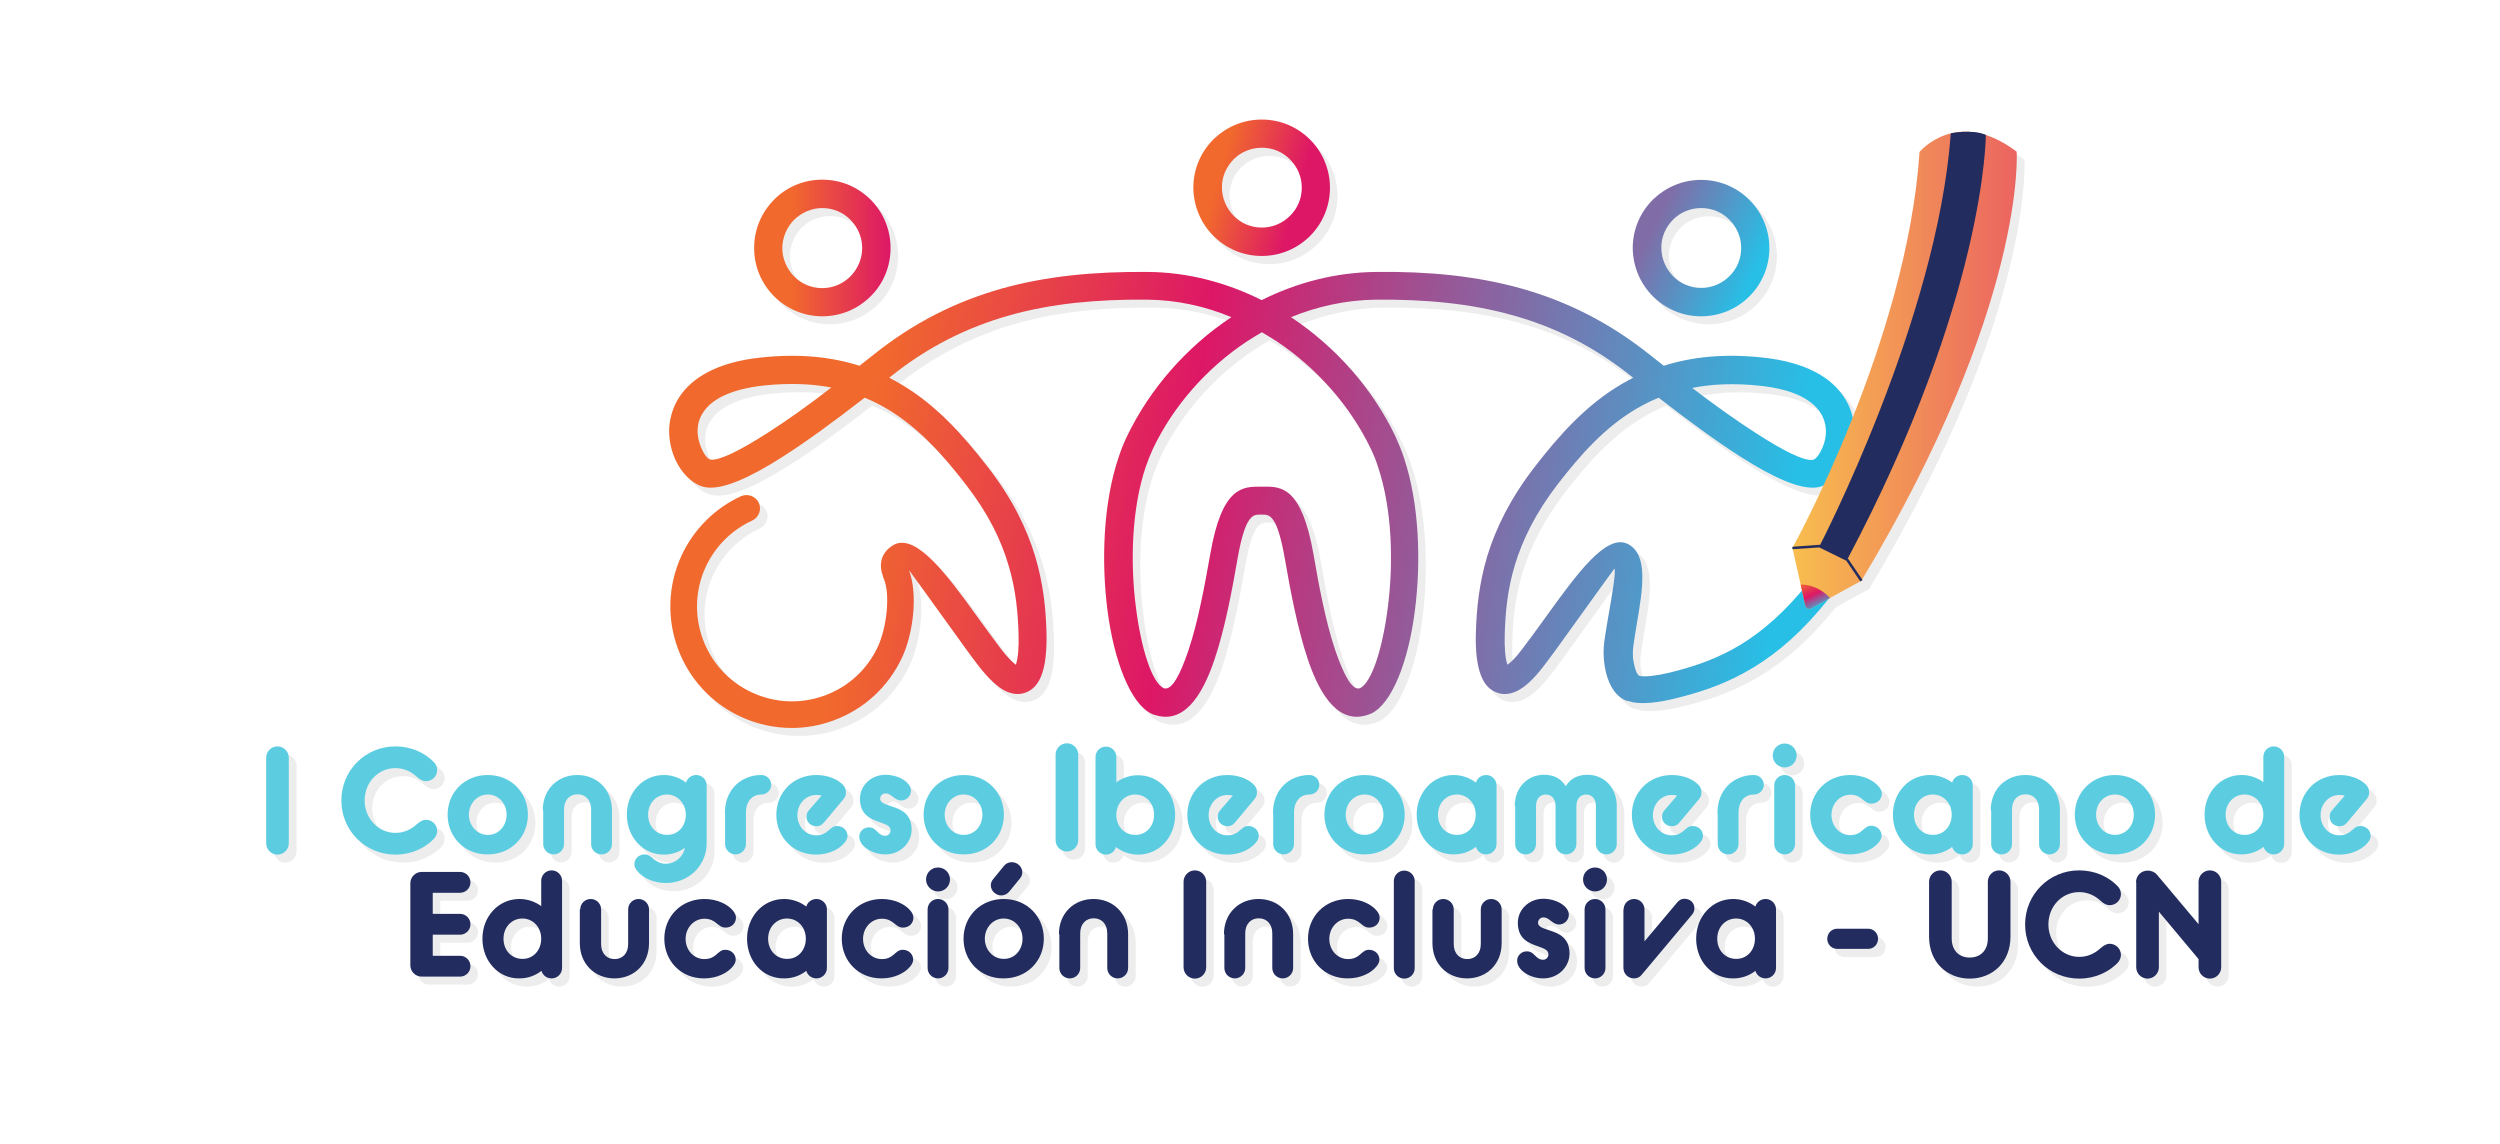 <?xml version="1.0" encoding="utf-8"?>
<!-- Generator: Adobe Illustrator 27.7.0, SVG Export Plug-In . SVG Version: 6.00 Build 0)  -->
<svg version="1.1" id="Capa_1" xmlns="http://www.w3.org/2000/svg" xmlns:xlink="http://www.w3.org/1999/xlink" x="0px" y="0px"
	 viewBox="0 0 1127.1 515.7" style="enable-background:new 0 0 1127.1 515.7;" xml:space="preserve">
<style type="text/css">
	.st0{fill:#EDEDED;}
	.st1{fill:none;}
	.st2{clip-path:url(#SVGID_00000018959970612257966150000007271656835479917443_);fill:#EDEDED;}
	.st3{fill:#5CCDE1;}
	.st4{fill:#222C5F;}
	.st5{fill:url(#SVGID_00000064317369582379715700000007845249823629378482_);}
	.st6{fill:url(#SVGID_00000144319778094410381540000006913445386326919818_);}
	.st7{fill:url(#SVGID_00000120551113478186005370000006085461794228863934_);}
	.st8{fill:url(#SVGID_00000001643833107485252850000000575045706548101760_);}
	.st9{fill:url(#SVGID_00000079472739293904648870000007637910719761525639_);}
	
		.st10{clip-path:url(#SVGID_00000148626007485898338300000013435658611258460598_);fill:url(#SVGID_00000169536308207433534930000007806937699696652929_);}
</style>
<g>
	<path class="st0" d="M748.6,137.2c5.6,5.6,13.3,9,21.7,9c8.5,0,16.2-3.4,21.8-9l0,0l0,0c5.6-5.6,9-13.3,9-21.7
		c0-8.5-3.4-16.2-9-21.8c-5.6-5.6-13.3-9-21.8-9c-8.3,0-15.8,3.3-21.4,8.6c-0.1,0.1-0.3,0.2-0.4,0.4c-5.6,5.6-9,13.3-9,21.8
		C739.6,124,743,131.6,748.6,137.2L748.6,137.2z M757.6,102.8c0.1-0.1,0.2-0.2,0.3-0.3c3.2-3.1,7.6-5,12.5-5c5,0,9.5,2,12.7,5.3
		c3.3,3.3,5.3,7.8,5.3,12.7c0,5-2,9.5-5.3,12.7l0,0c-3.3,3.3-7.8,5.3-12.7,5.3c-5,0-9.5-2-12.7-5.3c-3.2-3.3-5.3-7.8-5.3-12.7
		C752.4,110.5,754.4,106,757.6,102.8z"/>
	<path class="st0" d="M550.5,110.1c5.6,5.6,13.3,9,21.7,9c8.5,0,16.2-3.4,21.8-9l0,0l0,0c5.6-5.6,9-13.3,9-21.7
		c0-8.5-3.4-16.2-9-21.8c-5.6-5.6-13.3-9-21.8-9c-8.3,0-15.8,3.3-21.4,8.6c-0.1,0.1-0.3,0.2-0.4,0.4c-5.6,5.6-9,13.3-9,21.8
		C541.5,96.8,544.9,104.5,550.5,110.1L550.5,110.1z M559.5,75.6c0.1-0.1,0.2-0.2,0.3-0.3c3.2-3.1,7.6-5,12.5-5c5,0,9.5,2,12.7,5.3
		c3.3,3.3,5.3,7.8,5.3,12.7c0,5-2,9.5-5.3,12.7l0,0c-3.3,3.3-7.8,5.3-12.7,5.3c-5,0-9.5-2-12.7-5.3c-3.2-3.3-5.3-7.8-5.3-12.7
		C554.3,83.4,556.3,78.9,559.5,75.6z"/>
	<path class="st0" d="M352.4,137.2c5.6,5.6,13.3,9,21.7,9c8.5,0,16.2-3.4,21.8-9c0.1-0.1,0.2-0.3,0.4-0.4c5.4-5.5,8.6-13.1,8.6-21.4
		c0-8.5-3.4-16.2-9-21.8c-5.6-5.6-13.3-9-21.8-9c-8.5,0-16.2,3.4-21.7,9l0,0l0,0c-5.6,5.6-9,13.3-9,21.8
		C343.4,124,346.8,131.6,352.4,137.2L352.4,137.2z M361.4,102.7c3.3-3.2,7.8-5.3,12.7-5.3c5,0,9.5,2,12.7,5.3
		c3.3,3.3,5.3,7.8,5.3,12.7c0,4.8-1.9,9.2-5,12.5c-0.1,0.1-0.2,0.2-0.3,0.3c-3.3,3.3-7.8,5.3-12.7,5.3c-5,0-9.5-2-12.7-5.3
		c-3.2-3.3-5.3-7.8-5.3-12.7C356.2,110.5,358.2,106,361.4,102.7L361.4,102.7z"/>
	<path class="st0" d="M820.8,263.7c-2.4,3.2-3.4,4.3-6,7.3c-10.3,12-20.4,19.9-30.2,25.3c-9.9,5.4-19.4,8.3-28.3,10.5
		c-5.8,1.4-10.5,2-13.5,1.6c0,0-0.5,0.1-1.3-1.2c-0.1-0.2-0.2-0.4-0.3-0.5c-0.5-1.1-1-2.9-1.5-5.8c-0.2-2-0.2-4.1,0.1-6.2
		c0.4-3,1-6.6,1.6-10.2c2.6-15.3,5.2-30.8-4-35.6c-9.8-5.1-23.3,13.8-36.9,32.6c-3.6,5-7.2,10-10.8,14.7c-2.8,3.7-5,6-6.7,7.1
		c-1-3-1.4-7.9-1.2-14.1c0.3-9.5,1.2-19.8,4.6-31c3.4-11.1,9.2-23.2,19.2-36.2c10.2-13.2,21.3-25.8,35.7-34.2
		c3.1-1.8,6.4-3.5,9.9-4.9c13.5,10.5,26.1,19.7,36.9,26.6c15,9.6,27.2,15,34.7,13.8c5.6-0.9,11.2-6.3,14.2-13.6
		c1.6-3.9,2.5-8.4,2.3-13.1c-0.2-4.8-1.6-9.7-4.7-14.2c-5.6-8.4-16.7-15.5-36.5-17.6c-17.4-1.9-32-0.3-44.6,3.7
		c-2-1.6-4-3.2-6.1-4.8c-18.4-14.7-37.5-24.2-58-30c-20.3-5.7-42-7.8-65.7-7.5c-18.2,0.2-35.7,4.8-51.5,12.7
		c-15.8-7.9-33.3-12.6-51.5-12.7c-23.7-0.2-45.3,1.8-65.7,7.5c-20.5,5.8-39.7,15.3-58,30c-2,1.6-4.1,3.2-6.1,4.8
		c-12.6-4-27.3-5.6-44.6-3.7c-19.7,2.1-30.9,9.2-36.5,17.6c-3,4.5-4.4,9.5-4.7,14.2c-0.2,4.7,0.7,9.2,2.3,13.1
		c3,7.3,8.6,12.7,14.2,13.6c7.4,1.2,19.7-4.2,34.7-13.8c10.8-6.9,23.4-16.1,36.9-26.6c3.5,1.4,6.8,3.1,9.9,4.9
		c14.4,8.5,25.5,21,35.7,34.2c10.1,13,15.9,25,19.2,36.2c3.4,11.2,4.3,21.5,4.6,31c0.2,6.2-0.2,11.1-1.2,14.1
		c-1.7-1.2-3.9-3.5-6.7-7.1c-3.6-4.8-7.2-9.7-10.8-14.7c-13.5-18.8-26.9-36.7-36.9-32.6c0,0-9.3,3.9-5.6,14.3
		c0.1,0.4,0.2,0.8,0.4,1.2c3.2,7.4,1.2,22.5-2.6,30.7c-4.8,10.3-13.3,18.2-24.1,22.1c-10.7,3.9-22.3,3.4-32.7-1.4
		c-21.4-9.9-30.7-35.4-20.8-56.7c4.3-9.2,11.7-16.6,20.9-20.8c3-1.4,4.4-5,3-8c-1.4-3-5-4.3-8-3c-11.8,5.4-21.3,14.9-26.8,26.7
		c-12.7,27.4-0.8,60,26.6,72.7c7.3,3.4,15.2,5.1,23,5.1c6.3,0,12.7-1.1,18.9-3.4c13.7-5,24.7-15.1,30.9-28.4
		c4.9-10.5,7.3-28.2,3.1-39.4c2.1,2.8,11.2,15.5,20.3,28.1c3.8,5.3,7.6,10.6,11,15c4.7,6.1,8.8,9.8,12.3,11.5c3.7,1.7,7,1.7,10,0.2
		c2.7-1.3,4.7-3.7,6-7c1.9-4.6,2.6-11.6,2.4-19.8c-0.3-10.5-1.4-21.8-5.1-34.2c-3.8-12.5-10.2-25.9-21.4-40.3
		c-11-14.2-23.1-27.9-39.3-37.4c-1.7-1-3.4-1.9-5.1-2.8l0.5-0.4c16.9-13.6,34.6-22.3,53.6-27.7c19.1-5.4,39.7-7.3,62.1-7.1
		c13.2,0.1,26.1,2.9,38.1,7.9l-0.2,0.1c-20.2,13.4-36.7,32.4-46.9,53.6c-1.5,3.1-2.8,6.4-3.9,9.8c-6.9,20.7-7.7,46.8-4.9,68.7
		c3,23.1,10.5,42,19.7,46.5c0.5,0.3,1.1,0.5,1.6,0.6l0,0l0,0c12.7,4.2,21.1-7.7,26.9-24.8c4.8-14.2,8.1-32.1,10.4-45.4
		c3.5-20.1,7.1-20.1,10.2-20.1h0l0.5,0l0.5,0h0c3.2,0,6.7,0,10.2,20.1c2.3,13.3,5.6,31.2,10.4,45.4c5.8,17.1,14.3,29,26.9,24.8l0,0
		l0,0c0.5-0.2,1-0.4,1.6-0.6c9.3-4.4,16.8-23.4,19.7-46.5c2.8-21.8,2-48-4.9-68.7c-1.1-3.4-2.5-6.7-3.9-9.8
		c-10.1-21.2-26.6-40.1-46.9-53.6l-0.2-0.1c12-4.9,24.8-7.7,38.1-7.9c22.5-0.2,43,1.7,62.1,7.1c19,5.3,36.6,14.1,53.6,27.7l0.5,0.4
		c-1.7,0.9-3.4,1.8-5.1,2.8c-16.2,9.5-28.3,23.2-39.3,37.4c-11.1,14.4-17.6,27.8-21.4,40.3c-3.7,12.4-4.8,23.8-5.1,34.2
		c-0.3,8.2,0.5,15.2,2.4,19.8c1.3,3.3,3.3,5.7,6,7c3,1.5,6.4,1.5,10-0.2c3.6-1.7,7.7-5.4,12.3-11.5c3.4-4.4,7.2-9.7,11-15
		c10.3-14.4,20.7-28.7,20.7-28.7c0.9,0.5-0.9,11.4-2.8,22.1c-0.6,3.5-1.2,7-1.7,10.6c-1,7.3,0.3,15.5,3.3,20.7
		c1.6,2.8,3.8,5,6.6,6.1c0.2,0.1,0.5,0.1,0.7,0.1c0.7,0.2,1.5,0.4,2.2,0.6c4.7,0.9,11.4,0.2,19.1-1.7c9.8-2.4,20.3-5.6,31.2-11.6
		c11-6,22.3-14.8,33.7-28.1c2.7-3.2,5.4-6.4,7.9-9.7c7.8-10.2,3.7-2.9,8.1-15.5C840,253.8,831.9,259.3,820.8,263.7z M796.8,177.6
		c15.3,1.6,23.5,6.4,27.2,12c1.7,2.5,2.4,5.2,2.6,7.8c0.1,2.7-0.4,5.4-1.4,7.7c-1.3,3.3-3.1,5.6-4.4,5.9c-4,0.7-13.3-4-25.7-12
		c-8.6-5.5-18.4-12.5-28.8-20.4C775.3,176.8,785.4,176.3,796.8,177.6z M349.4,198.9c-12.5,8-21.8,12.6-25.7,12
		c-1.3-0.2-3.1-2.6-4.4-5.9c-0.9-2.3-1.5-5-1.4-7.7c0.1-2.6,0.9-5.3,2.6-7.8c3.7-5.6,11.9-10.3,27.2-12c11.5-1.2,21.6-0.8,30.5,0.9
		C367.8,186.4,358,193.4,349.4,198.9z M621.4,206c1.3,2.6,2.4,5.4,3.3,8.3c6.3,18.8,7,42.8,4.4,63.1c-2.4,19-7.3,34-12.6,36.6
		l-0.1,0l0,0c-3.5,1.1-7.3-6.5-10.9-16.8c-4.5-13.2-7.7-30.6-9.9-43.5c-5.4-30.7-14.6-30.7-22.8-30.6l-0.5,0l-0.5,0
		c-8.2,0-17.5-0.1-22.8,30.6c-2.3,12.9-5.4,30.3-9.9,43.5c-3.5,10.3-7.3,17.9-10.9,16.8l0,0l-0.1,0c-5.3-2.5-10.2-17.5-12.6-36.6
		c-2.6-20.2-1.9-44.3,4.4-63.1c1-2.9,2.1-5.7,3.3-8.3c9.1-19.1,24.1-36.3,42.4-48.4c2.2-1.4,4.4-2.8,6.7-4.1
		c2.3,1.3,4.5,2.7,6.7,4.1C597.3,169.7,612.2,186.9,621.4,206z"/>
</g>
<path class="st1" d="M87.8,363.1c-10.6,0-20.3,4.2-27.4,10.9c-0.2,0.2-0.4,0.4-0.6,0.6c-7.1,7.1-11.6,17-11.6,27.9
	c0,10.9,4.4,20.8,11.5,28c7.1,7.1,17,11.5,28,11.5c10.9,0,20.8-4.4,27.9-11.6l0,0c7.1-7.1,11.5-17,11.5-28
	c0-10.9-4.4-20.8-11.6-27.9C108.6,367.5,98.7,363.1,87.8,363.1z"/>
<g>
	<path class="st0" d="M123.5,345.2c0-2.8,2.3-5.1,5.1-5.1c2.8,0,5.1,2.3,5.1,5.1v38.6c0,2.8-2.3,5.1-5.1,5.1c-2.8,0-5.1-2.3-5.1-5.1
		V345.2z"/>
	<path class="st0" d="M479,343.9c0-2.8,2.3-5.1,5.1-5.1c2.8,0,5.1,2.3,5.1,5.1v38.6c0,2.8-2.3,5.1-5.1,5.1c-2.8,0-5.1-2.3-5.1-5.1
		V343.9z"/>
	<path class="st0" d="M157.3,364.5c0-13.6,10.8-24.4,24.4-24.4c7.1,0,13.3,2.9,17.4,7.2c0.9,0.9,1.4,2.3,1.4,3.5c0,2.8-2.3,5-5.1,5
		c-1.4,0-2.7-0.7-4.1-2c-2.5-2.3-5.7-3.9-9.6-3.9c-7.8,0-13.9,6.4-13.9,14.6c0,8.1,6.2,14.6,13.9,14.6c3.9,0,7.1-1.6,9.6-3.9
		c1.4-1.2,2.7-2,4.1-2c2.8,0,5.1,2.2,5.1,5c0,1.2-0.5,2.5-1.4,3.5c-4.1,4.3-10.3,7.2-17.4,7.2C168.1,388.9,157.3,378.1,157.3,364.5z
		"/>
	<path class="st0" d="M205.2,371c0-10,7.6-17.9,18.1-17.9c10.5,0,18.1,7.9,18.1,17.9s-7.6,17.9-18.1,17.9
		C212.8,388.9,205.2,381,205.2,371z M231.8,371c0-4.9-3.5-9.1-8.5-9.1c-4.9,0-8.5,4.2-8.5,9.1c0,4.9,3.6,9.1,8.5,9.1
		C228.3,380.1,231.8,375.9,231.8,371z"/>
	<path class="st0" d="M248.1,368.9c0-9.5,6.8-15.9,15.6-15.9c8.7,0,15.6,6.4,15.6,15.9v15.2c0,2.6-2.1,4.7-4.7,4.7
		c-2.6,0-4.7-2.1-4.7-4.7v-15.6c0-4.4-2.7-6.8-6.1-6.8c-3.4,0-6.1,2.4-6.1,6.8v15.6c0,2.6-2.1,4.7-4.7,4.7c-2.6,0-4.7-2.1-4.7-4.7
		V368.9z"/>
	<path class="st0" d="M286.1,371c0-10,7.2-17.9,16.7-17.9c3.7,0,7.2,1.3,10,3.4c0.6-2,2.4-3.4,4.6-3.4c2.6,0,4.7,2.1,4.7,4.7v26.1
		c0,10-8.1,17.9-18.4,17.9c-5.8,0-10.5-2.5-12.8-5.3c-0.9-1-1.4-2.2-1.4-3.1c0-2.6,2-4.5,4.7-4.5c1.9,0,2.9,1.2,4.1,2.2
		c1.2,0.9,2.8,2,5.3,2c4.4,0,7.9-3.1,8.7-7.2c-2.7,2-6,3.1-9.6,3.1C293.2,388.9,286.1,381,286.1,371z M312.6,371v-0.3
		c-0.2-5-3.9-8.8-8.5-8.8c-4.8,0-8.5,3.9-8.5,9.1c0,5.3,3.7,9.1,8.5,9.1C308.9,380.1,312.6,376.3,312.6,371z"/>
	<path class="st0" d="M330.2,370.2c0-10.5,7.3-17.1,16.5-17.1c2.4,0,4.4,2,4.4,4.4c0,2.4-2,4.4-4.4,4.4c-3.9,0-7,2.7-7,8.3v14
		c0,2.6-2.1,4.7-4.7,4.7c-2.6,0-4.7-2.1-4.7-4.7V370.2z"/>
	<path class="st0" d="M353.4,371c0-10,7.6-17.9,18.1-17.9c5.6,0,9.8,2.3,11.6,4.1c1.1,0.9,1.7,2.3,1.7,3.7c0,1.2-0.3,2.2-1.3,3.3
		l-8.7,10.4c-0.9,1.1-2,1.6-3.3,1.6c-2.6,0-4.5-1.8-4.5-4.3c0-1,0.3-2,1-2.8l5.8-6.7c-0.5-0.2-1.6-0.3-2.4-0.3
		c-4.8,0-8.5,4.1-8.5,9.1c0,5.1,3.7,9.1,8.5,9.1c2.5,0,4.2-1,5.3-2c1.4-1.2,2.3-2.2,4.1-2.2c2.6,0,4.7,1.9,4.7,4.5
		c0,0.9-0.5,2.1-1.4,3.1c-2.3,2.8-7,5.3-12.8,5.3C361.1,388.9,353.4,381.1,353.4,371z"/>
	<path class="st0" d="M395.1,376.7c1.2,0,2.1,0.4,2.8,1c1.4,1.2,2.4,2.8,4.6,2.8c1.3,0,2.4-1.1,2.4-2.4c0-2.2-2.4-2.8-5.1-3.8
		c-3.9-1.4-8.7-3.2-8.7-10.5c0-5.9,5-10.8,11.5-10.8c5.8,0,11.5,3.3,11.5,7.2c0,2.4-2,4.4-4.4,4.4c-0.8,0-1.4-0.2-2-0.5
		c-1.8-0.9-3-2.7-5.1-2.7c-1.3,0-2.4,1.1-2.4,2.4c0,1.9,2.4,2.5,5.3,3.5c4.1,1.3,8.9,3.3,8.9,10.4c0,6.1-5.2,11.2-11.8,11.2
		c-6.2,0-11.8-3.8-11.8-7.9C390.7,378.6,392.7,376.7,395.1,376.7z"/>
	<path class="st0" d="M419.8,371c0-10,7.6-17.9,18.1-17.9c10.5,0,18.1,7.9,18.1,17.9s-7.6,17.9-18.1,17.9
		C427.4,388.9,419.8,381,419.8,371z M446.4,371c0-4.9-3.5-9.1-8.5-9.1c-4.9,0-8.5,4.2-8.5,9.1c0,4.9,3.6,9.1,8.5,9.1
		C442.8,380.1,446.4,375.9,446.4,371z"/>
	<path class="st0" d="M506.5,385.5c-0.5,2-2.4,3.4-4.5,3.4c-2.6,0-4.7-2.1-4.7-4.7v-39.3c0-2.6,2.1-4.7,4.7-4.7
		c2.6,0,4.7,2.1,4.7,4.7v11.4c2.7-2,6.1-3.3,9.8-3.3c9.5,0,16.7,7.9,16.7,17.9s-7.2,17.9-16.7,17.9
		C512.8,388.9,509.3,387.7,506.5,385.5z M523.7,371c0-5.2-3.7-9.1-8.5-9.1c-4.7,0-8.3,3.8-8.5,8.8v0.7c0.1,5.1,3.8,8.7,8.5,8.7
		C520,380.1,523.7,376.3,523.7,371z"/>
	<path class="st0" d="M538.7,371c0-10,7.6-17.9,18.1-17.9c5.6,0,9.8,2.3,11.6,4.1c1.1,0.9,1.7,2.3,1.7,3.7c0,1.2-0.3,2.2-1.3,3.3
		l-8.7,10.4c-0.9,1.1-2,1.6-3.3,1.6c-2.6,0-4.5-1.8-4.5-4.3c0-1,0.3-2,1-2.8l5.8-6.7c-0.5-0.2-1.6-0.3-2.4-0.3
		c-4.8,0-8.5,4.1-8.5,9.1c0,5.1,3.7,9.1,8.5,9.1c2.5,0,4.2-1,5.3-2c1.4-1.2,2.3-2.2,4.1-2.2c2.6,0,4.7,1.9,4.7,4.5
		c0,0.9-0.5,2.1-1.4,3.1c-2.3,2.8-7,5.3-12.8,5.3C546.3,388.9,538.7,381.1,538.7,371z"/>
	<path class="st0" d="M577.3,370.2c0-10.5,7.3-17.1,16.5-17.1c2.4,0,4.4,2,4.4,4.4c0,2.4-2,4.4-4.4,4.4c-3.9,0-7,2.7-7,8.3v14
		c0,2.6-2.1,4.7-4.7,4.7c-2.6,0-4.7-2.1-4.7-4.7V370.2z"/>
	<path class="st0" d="M600.6,371c0-10,7.6-17.9,18.1-17.9c10.5,0,18.1,7.9,18.1,17.9s-7.6,17.9-18.1,17.9
		C608.1,388.9,600.6,381,600.6,371z M627.1,371c0-4.9-3.5-9.1-8.5-9.1s-8.5,4.2-8.5,9.1c0,4.9,3.6,9.1,8.5,9.1
		S627.1,375.9,627.1,371z"/>
	<path class="st0" d="M642.1,371c0-10,7.2-17.9,16.7-17.9c3.7,0,7.2,1.3,10,3.4c0.6-2,2.4-3.4,4.6-3.4c2.6,0,4.7,2.1,4.7,4.7v26.4
		c0,2.6-2.1,4.7-4.7,4.7c-2.2,0-4-1.4-4.6-3.4c-2.8,2.2-6.2,3.4-10,3.4C649.3,388.9,642.1,381,642.1,371z M668.7,371
		c0-5.2-3.7-9.1-8.5-9.1c-4.8,0-8.5,3.9-8.5,9.1c0,5.3,3.7,9.1,8.5,9.1C664.9,380.1,668.7,376.3,668.7,371z"/>
	<path class="st0" d="M686.3,367.2c0-8.5,5.8-14.2,13.2-14.2c3.9,0,7.4,1.3,9.8,5.1c2.4-3.8,5.9-5.1,9.8-5.1
		c7.4,0,13.2,5.6,13.2,14.2v17c0,2.6-2.1,4.7-4.7,4.7c-2.6,0-4.7-2.1-4.7-4.7V367c0-3.5-2-5.2-4.4-5.2c-2.4,0-4.4,1.7-4.4,5.2v17.1
		c0,2.6-2.1,4.7-4.7,4.7c-2.6,0-4.7-2.1-4.7-4.7V367c0-3.5-2-5.2-4.4-5.2c-2.4,0-4.4,1.7-4.4,5.2v17.1c0,2.6-2.1,4.7-4.7,4.7
		c-2.6,0-4.7-2.1-4.7-4.7V367.2z"/>
	<path class="st0" d="M739.1,371c0-10,7.6-17.9,18.1-17.9c5.6,0,9.8,2.3,11.6,4.1c1.1,0.9,1.7,2.3,1.7,3.7c0,1.2-0.3,2.2-1.3,3.3
		l-8.7,10.4c-0.9,1.1-2,1.6-3.3,1.6c-2.6,0-4.5-1.8-4.5-4.3c0-1,0.3-2,1-2.8l5.8-6.7c-0.5-0.2-1.6-0.3-2.4-0.3
		c-4.8,0-8.5,4.1-8.5,9.1c0,5.1,3.7,9.1,8.5,9.1c2.5,0,4.2-1,5.3-2c1.4-1.2,2.3-2.2,4.1-2.2c2.6,0,4.7,1.9,4.7,4.5
		c0,0.9-0.5,2.1-1.4,3.1c-2.3,2.8-7,5.3-12.8,5.3C746.7,388.9,739.1,381.1,739.1,371z"/>
	<path class="st0" d="M777.7,370.2c0-10.5,7.3-17.1,16.5-17.1c2.4,0,4.4,2,4.4,4.4c0,2.4-2,4.4-4.4,4.4c-3.9,0-7,2.7-7,8.3v14
		c0,2.6-2.1,4.7-4.7,4.7c-2.6,0-4.7-2.1-4.7-4.7V370.2z"/>
	<path class="st0" d="M802.6,344.2c0-3,2.4-5.4,5.4-5.4c3,0,5.4,2.4,5.4,5.4s-2.4,5.4-5.4,5.4C805.1,349.6,802.6,347.2,802.6,344.2z
		 M803.3,357.8c0-2.6,2.1-4.7,4.7-4.7c2.6,0,4.7,2.1,4.7,4.7v26.4c0,2.6-2.1,4.7-4.7,4.7c-2.6,0-4.7-2.1-4.7-4.7V357.8z"/>
	<path class="st0" d="M819.6,371c0-10,7.6-17.9,18.1-17.9c5.7,0,10.5,2.4,12.8,5.2c0.9,1,1.4,2.2,1.4,3.2c0,2.6-2,4.5-4.7,4.5
		c-1.9,0-2.8-1-4.1-2c-1.2-1-2.8-2-5.4-2c-4.8,0-8.5,4.1-8.5,9.1c0,5.1,3.7,9.1,8.5,9.1c2.4,0,4.1-0.9,5.3-2c1.2-1,2.2-2.2,4.1-2.2
		c2.6,0,4.7,1.9,4.7,4.5c0,0.9-0.5,2.1-1.4,3.1c-2.3,2.8-7,5.3-12.8,5.3C827.1,388.9,819.6,381,819.6,371z"/>
	<path class="st0" d="M856.8,371c0-10,7.2-17.9,16.7-17.9c3.7,0,7.2,1.3,10,3.4c0.6-2,2.4-3.4,4.6-3.4c2.6,0,4.7,2.1,4.7,4.7v26.4
		c0,2.6-2.1,4.7-4.7,4.7c-2.2,0-4-1.4-4.6-3.4c-2.8,2.2-6.2,3.4-10,3.4C864,388.9,856.8,381,856.8,371z M883.3,371
		c0-5.2-3.7-9.1-8.5-9.1c-4.8,0-8.5,3.9-8.5,9.1c0,5.3,3.7,9.1,8.5,9.1C879.6,380.1,883.3,376.3,883.3,371z"/>
	<path class="st0" d="M900.9,368.9c0-9.5,6.8-15.9,15.6-15.9s15.6,6.4,15.6,15.9v15.2c0,2.6-2.1,4.7-4.7,4.7c-2.6,0-4.7-2.1-4.7-4.7
		v-15.6c0-4.4-2.7-6.8-6.1-6.8s-6.1,2.4-6.1,6.8v15.6c0,2.6-2.1,4.7-4.7,4.7c-2.6,0-4.7-2.1-4.7-4.7V368.9z"/>
	<path class="st0" d="M938.8,371c0-10,7.6-17.9,18.1-17.9c10.5,0,18.1,7.9,18.1,17.9s-7.6,17.9-18.1,17.9
		C946.4,388.9,938.8,381,938.8,371z M965.4,371c0-4.9-3.5-9.1-8.5-9.1s-8.5,4.2-8.5,9.1c0,4.9,3.6,9.1,8.5,9.1
		S965.4,375.9,965.4,371z"/>
	<path class="st0" d="M997.3,371c0-10,7.2-17.9,16.7-17.9c3.7,0,7,1.2,9.8,3.3v-11.4c0-2.6,2.1-4.7,4.7-4.7c2.6,0,4.7,2.1,4.7,4.7
		v39.3c0,2.6-2.1,4.7-4.7,4.7c-2.2,0-4-1.4-4.6-3.4c-2.8,2.2-6.2,3.4-10,3.4C1004.5,388.9,997.3,381,997.3,371z M1023.9,371
		c0-5.2-3.7-9.1-8.5-9.1c-4.8,0-8.5,3.9-8.5,9.1c0,5.3,3.7,9.1,8.5,9.1C1020.1,380.1,1023.9,376.3,1023.9,371z"/>
	<path class="st0" d="M1040.1,371c0-10,7.6-17.9,18.1-17.9c5.6,0,9.8,2.3,11.6,4.1c1.1,0.9,1.7,2.3,1.7,3.7c0,1.2-0.3,2.2-1.3,3.3
		l-8.7,10.4c-0.9,1.1-2,1.6-3.3,1.6c-2.6,0-4.5-1.8-4.5-4.3c0-1,0.3-2,1-2.8l5.8-6.7c-0.5-0.2-1.6-0.3-2.4-0.3
		c-4.8,0-8.5,4.1-8.5,9.1c0,5.1,3.7,9.1,8.5,9.1c2.5,0,4.2-1,5.3-2c1.4-1.2,2.3-2.2,4.1-2.2c2.6,0,4.7,1.9,4.7,4.5
		c0,0.9-0.5,2.1-1.4,3.1c-2.3,2.8-7,5.3-12.8,5.3C1047.8,388.9,1040.1,381.1,1040.1,371z"/>
	<path class="st0" d="M188.4,401.8c0-2.8,2.3-5.1,5.1-5.1h17.3c2.6,0,4.7,2.1,4.7,4.7c0,2.6-2.1,4.7-4.7,4.7h-12.3v9.5h12.3
		c2.6,0,4.7,2.1,4.7,4.7c0,2.6-2.1,4.7-4.7,4.7h-12.3v9.5h12.3c2.6,0,4.7,2.1,4.7,4.7s-2.1,4.7-4.7,4.7h-17.3
		c-2.8,0-5.1-2.3-5.1-5.1V401.8z"/>
	<path class="st0" d="M220.9,426.9c0-10,7.2-17.9,16.7-17.9c3.7,0,7,1.2,9.8,3.2v-11.4c0-2.6,2.1-4.7,4.7-4.7c2.6,0,4.7,2.1,4.7,4.7
		v39.3c0,2.6-2.1,4.7-4.7,4.7c-2.2,0-4-1.4-4.6-3.4c-2.8,2.2-6.2,3.4-10,3.4C228.1,444.8,220.9,436.9,220.9,426.9z M247.4,426.9
		c0-5.2-3.7-9.1-8.5-9.1c-4.8,0-8.5,3.9-8.5,9.1c0,5.3,3.7,9.1,8.5,9.1C243.7,436,247.4,432.2,247.4,426.9z"/>
	<path class="st0" d="M265,413.7c0-2.6,2.1-4.7,4.7-4.7c2.6,0,4.7,2.1,4.7,4.7v15.6c0,4.4,2.7,6.8,6.1,6.8c3.4,0,6.1-2.4,6.1-6.8
		v-15.6c0-2.6,2.1-4.7,4.7-4.7c2.6,0,4.7,2.1,4.7,4.7v15.2c0,9.5-6.8,15.9-15.6,15.9c-8.7,0-15.6-6.4-15.6-15.9V413.7z"/>
	<path class="st0" d="M302.9,426.9c0-10,7.6-17.9,18.1-17.9c5.7,0,10.5,2.4,12.8,5.2c0.9,1,1.4,2.2,1.4,3.2c0,2.6-2,4.5-4.7,4.5
		c-1.9,0-2.8-1-4.1-2c-1.2-1-2.8-2-5.4-2c-4.8,0-8.5,4.1-8.5,9.1c0,5.1,3.7,9.1,8.5,9.1c2.4,0,4.1-0.9,5.3-2c1.2-1,2.2-2.2,4.1-2.2
		c2.6,0,4.7,1.9,4.7,4.5c0,0.9-0.5,2.1-1.4,3.1c-2.3,2.8-7,5.3-12.8,5.3C310.5,444.8,302.9,436.9,302.9,426.9z"/>
	<path class="st0" d="M340.2,426.9c0-10,7.2-17.9,16.7-17.9c3.7,0,7.2,1.3,10,3.4c0.6-2,2.4-3.4,4.6-3.4c2.6,0,4.7,2.1,4.7,4.7v26.4
		c0,2.6-2.1,4.7-4.7,4.7c-2.2,0-4-1.4-4.6-3.4c-2.8,2.2-6.2,3.4-10,3.4C347.4,444.8,340.2,436.9,340.2,426.9z M366.7,426.9
		c0-5.2-3.7-9.1-8.5-9.1c-4.8,0-8.5,3.9-8.5,9.1c0,5.3,3.7,9.1,8.5,9.1C363,436,366.7,432.2,366.7,426.9z"/>
	<path class="st0" d="M383,426.9c0-10,7.6-17.9,18.1-17.9c5.7,0,10.5,2.4,12.8,5.2c0.9,1,1.4,2.2,1.4,3.2c0,2.6-2,4.5-4.7,4.5
		c-1.9,0-2.8-1-4.1-2c-1.2-1-2.8-2-5.4-2c-4.8,0-8.5,4.1-8.5,9.1c0,5.1,3.7,9.1,8.5,9.1c2.4,0,4.1-0.9,5.3-2c1.2-1,2.2-2.2,4.1-2.2
		c2.6,0,4.7,1.9,4.7,4.5c0,0.9-0.5,2.1-1.4,3.1c-2.3,2.8-7,5.3-12.8,5.3C390.5,444.8,383,436.9,383,426.9z"/>
	<path class="st0" d="M420.9,400.1c0-3,2.4-5.4,5.4-5.4c3,0,5.4,2.4,5.4,5.4s-2.4,5.4-5.4,5.4C423.4,405.6,420.9,403.1,420.9,400.1z
		 M421.6,413.7c0-2.6,2.1-4.7,4.7-4.7c2.6,0,4.7,2.1,4.7,4.7v26.4c0,2.6-2.1,4.7-4.7,4.7c-2.6,0-4.7-2.1-4.7-4.7V413.7z"/>
	<path class="st0" d="M437.9,426.9c0-10,7.6-17.9,18.1-17.9c10.5,0,18.1,7.9,18.1,17.9c0,10-7.6,17.9-18.1,17.9
		C445.4,444.8,437.9,436.9,437.9,426.9z M464.4,426.9c0-4.9-3.5-9.1-8.5-9.1c-4.9,0-8.5,4.2-8.5,9.1c0,4.9,3.6,9.1,8.5,9.1
		C460.9,436,464.4,431.8,464.4,426.9z M456.1,394c0.9-1.1,2.2-1.6,3.5-1.6c2.4,0,4.7,2,4.7,4.6c0,1-0.4,2-1.1,2.8l-4.9,6
		c-0.9,1-2.2,1.6-3.5,1.6c-2.4,0-4.7-2-4.7-4.6c0-1,0.4-2,1.1-2.8L456.1,394z"/>
	<path class="st0" d="M480.8,424.9c0-9.5,6.8-15.9,15.6-15.9c8.7,0,15.6,6.4,15.6,15.9v15.2c0,2.6-2.1,4.7-4.7,4.7
		c-2.6,0-4.7-2.1-4.7-4.7v-15.6c0-4.4-2.7-6.8-6.1-6.8c-3.4,0-6.1,2.4-6.1,6.8v15.6c0,2.6-2.1,4.7-4.7,4.7c-2.6,0-4.7-2.1-4.7-4.7
		V424.9z"/>
	<path class="st0" d="M537,401.2c0-2.8,2.3-5.1,5.1-5.1c2.8,0,5.1,2.3,5.1,5.1v38.6c0,2.8-2.3,5.1-5.1,5.1c-2.8,0-5.1-2.3-5.1-5.1
		V401.2z"/>
	<path class="st0" d="M555.2,424.9c0-9.5,6.8-15.9,15.6-15.9s15.6,6.4,15.6,15.9v15.2c0,2.6-2.1,4.7-4.7,4.7c-2.6,0-4.7-2.1-4.7-4.7
		v-15.6c0-4.4-2.7-6.8-6.1-6.8c-3.4,0-6.1,2.4-6.1,6.8v15.6c0,2.6-2.1,4.7-4.7,4.7c-2.6,0-4.7-2.1-4.7-4.7V424.9z"/>
	<path class="st0" d="M593.2,426.9c0-10,7.6-17.9,18.1-17.9c5.7,0,10.5,2.4,12.8,5.2c0.9,1,1.4,2.2,1.4,3.2c0,2.6-2,4.5-4.7,4.5
		c-1.9,0-2.8-1-4.1-2c-1.2-1-2.8-2-5.4-2c-4.8,0-8.5,4.1-8.5,9.1c0,5.1,3.7,9.1,8.5,9.1c2.4,0,4.1-0.9,5.3-2c1.2-1,2.2-2.2,4.1-2.2
		c2.6,0,4.7,1.9,4.7,4.5c0,0.9-0.5,2.1-1.4,3.1c-2.3,2.8-7,5.3-12.8,5.3C600.7,444.8,593.2,436.9,593.2,426.9z"/>
	<path class="st0" d="M631.8,400.8c0-2.6,2.1-4.7,4.7-4.7c2.6,0,4.7,2.1,4.7,4.7v39.3c0,2.6-2.1,4.7-4.7,4.7c-2.6,0-4.7-2.1-4.7-4.7
		V400.8z"/>
	<path class="st0" d="M649.4,413.7c0-2.6,2.1-4.7,4.7-4.7c2.6,0,4.7,2.1,4.7,4.7v15.6c0,4.4,2.7,6.8,6.1,6.8c3.4,0,6.1-2.4,6.1-6.8
		v-15.6c0-2.6,2.1-4.7,4.7-4.7c2.6,0,4.7,2.1,4.7,4.7v15.2c0,9.5-6.8,15.9-15.6,15.9c-8.7,0-15.6-6.4-15.6-15.9V413.7z"/>
	<path class="st0" d="M691.7,432.6c1.2,0,2.1,0.4,2.8,1c1.4,1.2,2.4,2.8,4.6,2.8c1.3,0,2.4-1.1,2.4-2.4c0-2.2-2.4-2.8-5.1-3.8
		c-3.9-1.4-8.7-3.2-8.7-10.5c0-5.9,5-10.8,11.5-10.8c5.8,0,11.5,3.3,11.5,7.2c0,2.4-2,4.4-4.4,4.4c-0.8,0-1.4-0.2-2-0.5
		c-1.8-0.9-3-2.7-5.1-2.7c-1.3,0-2.4,1.1-2.4,2.4c0,1.9,2.4,2.5,5.3,3.5c4.1,1.3,8.9,3.3,8.9,10.4c0,6.1-5.2,11.2-11.8,11.2
		c-6.2,0-11.8-3.8-11.8-7.9C687.3,434.5,689.3,432.6,691.7,432.6z"/>
	<path class="st0" d="M717.1,400.1c0-3,2.4-5.4,5.4-5.4c3,0,5.4,2.4,5.4,5.4s-2.4,5.4-5.4,5.4C719.5,405.6,717.1,403.1,717.1,400.1z
		 M717.8,413.7c0-2.6,2.1-4.7,4.7-4.7c2.6,0,4.7,2.1,4.7,4.7v26.4c0,2.6-2.1,4.7-4.7,4.7c-2.6,0-4.7-2.1-4.7-4.7V413.7z"/>
	<path class="st0" d="M735.4,413.7c0-2.6,2.1-4.7,4.7-4.7c2.6,0,4.7,2.1,4.7,4.7v14.4l14.8-17.6c0.9-1.1,2-1.6,3.2-1.6
		c2.6,0,4.5,1.8,4.5,4.3c0,0.9-0.3,2-1,2.8l-22.8,27.2c-0.9,1.1-2,1.6-3.5,1.6c-2.6,0-4.7-2.1-4.7-4.7V413.7z"/>
	<path class="st0" d="M768.1,426.9c0-10,7.2-17.9,16.7-17.9c3.7,0,7.2,1.3,10,3.4c0.6-2,2.4-3.4,4.6-3.4c2.6,0,4.7,2.1,4.7,4.7v26.4
		c0,2.6-2.1,4.7-4.7,4.7c-2.2,0-4-1.4-4.6-3.4c-2.8,2.2-6.2,3.4-10,3.4C775.2,444.8,768.1,436.9,768.1,426.9z M794.6,426.9
		c0-5.2-3.7-9.1-8.5-9.1c-4.8,0-8.5,3.9-8.5,9.1c0,5.3,3.7,9.1,8.5,9.1C790.9,436,794.6,432.2,794.6,426.9z"/>
	<path class="st0" d="M845.6,422.4c2.5,0,4.5,2,4.5,4.5c0,2.6-2,4.6-4.5,4.6h-13.9c-2.5,0-4.5-2-4.5-4.5c0-2.6,2-4.6,4.5-4.6H845.6z
		"/>
	<path class="st0" d="M873.1,425.9v-24.8c0-2.8,2.3-5.1,5.1-5.1c2.8,0,5.1,2.3,5.1,5.1v25.5c0,5.8,3.6,8.7,8.1,8.7
		c4.6,0,8.2-2.9,8.2-8.7v-25.5c0-2.8,2.3-5.1,5.1-5.1c2.8,0,5.1,2.3,5.1,5.1v24.8c0,11.5-8.1,18.9-18.4,18.9
		C881.2,444.8,873.1,437.5,873.1,425.9z"/>
	<path class="st0" d="M916.5,420.5c0-13.6,10.8-24.4,24.4-24.4c7.1,0,13.3,2.9,17.4,7.2c0.9,0.9,1.4,2.3,1.4,3.5c0,2.8-2.3,5-5.1,5
		c-1.4,0-2.7-0.7-4.1-2c-2.5-2.3-5.7-3.9-9.6-3.9c-7.8,0-13.9,6.4-13.9,14.6c0,8.1,6.2,14.6,13.9,14.6c3.9,0,7.1-1.6,9.6-3.9
		c1.4-1.2,2.7-2,4.1-2c2.8,0,5.1,2.2,5.1,5c0,1.2-0.5,2.5-1.4,3.5c-4.1,4.3-10.3,7.2-17.4,7.2C927.2,444.8,916.5,434.1,916.5,420.5z
		"/>
	<path class="st0" d="M966.4,401.4c0-3,2.3-5.3,5.3-5.3c1.7,0,3.3,0.8,4.1,1.8l18.8,22.4v-19.2c0-2.8,2.3-5.1,5.1-5.1
		c2.8,0,5.1,2.3,5.1,5.1v38.6c0,2.8-2.3,5.1-5.1,5.1c-2.8,0-5.1-2.3-5.1-5.1v-3.7l-17.9-21.4v25.1c0,2.8-2.3,5.1-5.1,5.1
		c-2.8,0-5.1-2.3-5.1-5.1V401.4z"/>
</g>
<g>
	<path class="st0" d="M817.3,276.6l-5.8-25.9c0,0,51.6-92.7,57.3-178.5c0,0,16.9-20.5,43.8-0.1c0,0,4.6,69-70,193.4L819.8,278
		C818.7,278.5,817.4,277.8,817.3,276.6z"/>
	<g>
		<g>
			<defs>
				<path id="SVGID_1_" d="M817.3,276.6l-5.8-25.9c0,0,51.6-92.7,57.3-178.5c0,0,16.9-20.5,43.8-0.1c0,0,4.6,69-70,193.4L819.8,278
					C818.7,278.5,817.4,277.8,817.3,276.6z"/>
			</defs>
			<use xlink:href="#SVGID_1_"  style="overflow:visible;fill:#EDEDED;"/>
			<clipPath id="SVGID_00000163765455609891781700000011013251216822489748_">
				<use xlink:href="#SVGID_1_"  style="overflow:visible;"/>
			</clipPath>
			<path style="clip-path:url(#SVGID_00000163765455609891781700000011013251216822489748_);fill:#EDEDED;" d="M813.2,267.2
				c0,0,10.6-1.9,18.1,9.6c0,0-16.7,7.4-16.7,6.8C814.5,283,813.2,267.2,813.2,267.2z"/>
		</g>
		<g>
			<path class="st0" d="M823.7,249.9c0,0,53.1-102,59.2-186.1c0,0,9.4-2,15.8,0.7c0,0,0.1,73.4-62.5,191.5L823.7,249.9z"/>
			<g>
				<polygon class="st0" points="843.1,265.1 842.1,265.8 835.8,256.5 823.6,250.5 811.6,251.3 811.5,250.1 823.8,249.3 
					836.6,255.6 				"/>
			</g>
		</g>
	</g>
</g>
<g>
	<path class="st3" d="M120,341.6c0-2.8,2.3-5.1,5.1-5.1c2.8,0,5.1,2.3,5.1,5.1v38.6c0,2.8-2.3,5.1-5.1,5.1c-2.8,0-5.1-2.3-5.1-5.1
		V341.6z"/>
	<path class="st3" d="M475.9,340.2c0-2.8,2.3-5.1,5.1-5.1c2.8,0,5.1,2.3,5.1,5.1v38.6c0,2.8-2.3,5.1-5.1,5.1c-2.8,0-5.1-2.3-5.1-5.1
		V340.2z"/>
	<path class="st3" d="M153.9,360.9c0-13.6,10.8-24.4,24.4-24.4c7.1,0,13.3,2.9,17.4,7.2c0.9,0.9,1.4,2.3,1.4,3.5c0,2.8-2.3,5-5.1,5
		c-1.4,0-2.7-0.7-4.1-2c-2.5-2.3-5.7-3.9-9.6-3.9c-7.8,0-13.9,6.4-13.9,14.6c0,8.1,6.2,14.6,13.9,14.6c3.9,0,7.1-1.6,9.6-3.9
		c1.4-1.2,2.7-2,4.1-2c2.8,0,5.1,2.2,5.1,5c0,1.2-0.5,2.5-1.4,3.5c-4.1,4.3-10.3,7.2-17.4,7.2C164.7,385.3,153.9,374.5,153.9,360.9z
		"/>
	<path class="st3" d="M201.8,367.3c0-10,7.6-17.9,18.1-17.9c10.5,0,18.1,7.9,18.1,17.9s-7.6,17.9-18.1,17.9
		C209.4,385.3,201.8,377.3,201.8,367.3z M228.4,367.3c0-4.9-3.5-9.1-8.5-9.1c-4.9,0-8.5,4.2-8.5,9.1s3.6,9.1,8.5,9.1
		C224.8,376.5,228.4,372.3,228.4,367.3z"/>
	<path class="st3" d="M244.7,365.3c0-9.5,6.8-15.9,15.6-15.9c8.7,0,15.6,6.4,15.6,15.9v15.2c0,2.6-2.1,4.7-4.7,4.7
		c-2.6,0-4.7-2.1-4.7-4.7v-15.6c0-4.4-2.7-6.8-6.1-6.8c-3.4,0-6.1,2.4-6.1,6.8v15.6c0,2.6-2.1,4.7-4.7,4.7c-2.6,0-4.7-2.1-4.7-4.7
		V365.3z"/>
	<path class="st3" d="M282.6,367.3c0-10,7.2-17.9,16.7-17.9c3.7,0,7.2,1.3,10,3.4c0.6-2,2.4-3.4,4.6-3.4c2.6,0,4.7,2.1,4.7,4.7v26.1
		c0,10-8.1,17.9-18.4,17.9c-5.8,0-10.5-2.5-12.8-5.3c-0.9-1-1.4-2.2-1.4-3.1c0-2.6,2-4.5,4.7-4.5c1.9,0,2.9,1.2,4.1,2.2
		c1.2,0.9,2.8,2,5.3,2c4.4,0,7.9-3.1,8.7-7.2c-2.7,2-6,3.1-9.6,3.1C289.8,385.3,282.6,377.3,282.6,367.3z M309.2,367.3V367
		c-0.2-5-3.9-8.8-8.5-8.8c-4.8,0-8.5,3.9-8.5,9.1c0,5.3,3.7,9.1,8.5,9.1C305.5,376.5,309.2,372.6,309.2,367.3z"/>
	<path class="st3" d="M326.8,366.5c0-10.5,7.3-17.1,16.5-17.1c2.4,0,4.4,2,4.4,4.4c0,2.4-2,4.4-4.4,4.4c-3.9,0-7,2.7-7,8.3v14
		c0,2.6-2.1,4.7-4.7,4.7c-2.6,0-4.7-2.1-4.7-4.7V366.5z"/>
	<path class="st3" d="M350,367.3c0-10,7.6-17.9,18.1-17.9c5.6,0,9.8,2.3,11.6,4.1c1.1,0.9,1.7,2.3,1.7,3.7c0,1.2-0.3,2.2-1.3,3.3
		l-8.7,10.4c-0.9,1.1-2,1.6-3.3,1.6c-2.6,0-4.5-1.8-4.5-4.3c0-1,0.3-2,1-2.8l5.8-6.7c-0.5-0.2-1.6-0.3-2.4-0.3
		c-4.8,0-8.5,4.1-8.5,9.1c0,5.1,3.7,9.1,8.5,9.1c2.5,0,4.2-1,5.3-2c1.4-1.2,2.3-2.2,4.1-2.2c2.6,0,4.7,1.9,4.7,4.5
		c0,0.9-0.5,2.1-1.4,3.1c-2.3,2.8-7,5.3-12.8,5.3C357.6,385.3,350,377.4,350,367.3z"/>
	<path class="st3" d="M391.7,373c1.2,0,2.1,0.4,2.8,1c1.4,1.2,2.4,2.8,4.6,2.8c1.3,0,2.4-1.1,2.4-2.4c0-2.2-2.4-2.8-5.1-3.8
		c-3.9-1.4-8.7-3.2-8.7-10.5c0-5.9,5-10.8,11.5-10.8c5.8,0,11.5,3.3,11.5,7.2c0,2.4-2,4.4-4.4,4.4c-0.8,0-1.4-0.2-2-0.5
		c-1.8-0.9-3-2.7-5.1-2.7c-1.3,0-2.4,1.1-2.4,2.4c0,1.9,2.4,2.5,5.3,3.5c4.1,1.3,8.9,3.3,8.9,10.4c0,6.1-5.2,11.2-11.8,11.2
		c-6.2,0-11.8-3.8-11.8-7.9C387.3,375,389.3,373,391.7,373z"/>
	<path class="st3" d="M416.4,367.3c0-10,7.6-17.9,18.1-17.9c10.5,0,18.1,7.9,18.1,17.9s-7.6,17.9-18.1,17.9
		C424,385.3,416.4,377.3,416.4,367.3z M442.9,367.3c0-4.9-3.5-9.1-8.5-9.1c-4.9,0-8.5,4.2-8.5,9.1s3.6,9.1,8.5,9.1
		C439.4,376.5,442.9,372.3,442.9,367.3z"/>
	<path class="st3" d="M503.1,381.9c-0.5,2-2.4,3.4-4.5,3.4c-2.6,0-4.7-2.1-4.7-4.7v-39.3c0-2.6,2.1-4.7,4.7-4.7
		c2.6,0,4.7,2.1,4.7,4.7v11.4c2.7-2,6.1-3.2,9.8-3.2c9.5,0,16.7,7.9,16.7,17.9s-7.2,17.9-16.7,17.9
		C509.4,385.3,505.9,384,503.1,381.9z M520.3,367.3c0-5.2-3.7-9.1-8.5-9.1c-4.7,0-8.3,3.8-8.5,8.8v0.7c0.1,5.1,3.8,8.7,8.5,8.7
		C516.6,376.5,520.3,372.6,520.3,367.3z"/>
	<path class="st3" d="M535.3,367.3c0-10,7.6-17.9,18.1-17.9c5.6,0,9.8,2.3,11.6,4.1c1.1,0.9,1.7,2.3,1.7,3.7c0,1.2-0.3,2.2-1.3,3.3
		l-8.7,10.4c-0.9,1.1-2,1.6-3.2,1.6c-2.6,0-4.5-1.8-4.5-4.3c0-1,0.3-2,1-2.8l5.8-6.7c-0.5-0.2-1.6-0.3-2.4-0.3
		c-4.8,0-8.5,4.1-8.5,9.1c0,5.1,3.7,9.1,8.5,9.1c2.5,0,4.2-1,5.3-2c1.4-1.2,2.3-2.2,4.1-2.2c2.6,0,4.7,1.9,4.7,4.5
		c0,0.9-0.5,2.1-1.4,3.1c-2.3,2.8-7,5.3-12.8,5.3C542.9,385.3,535.3,377.4,535.3,367.3z"/>
	<path class="st3" d="M573.9,366.5c0-10.5,7.3-17.1,16.5-17.1c2.4,0,4.4,2,4.4,4.4c0,2.4-2,4.4-4.4,4.4c-3.9,0-7,2.7-7,8.3v14
		c0,2.6-2.1,4.7-4.7,4.7c-2.6,0-4.7-2.1-4.7-4.7V366.5z"/>
	<path class="st3" d="M597.1,367.3c0-10,7.6-17.9,18.1-17.9c10.5,0,18.1,7.9,18.1,17.9s-7.6,17.9-18.1,17.9
		C604.7,385.3,597.1,377.3,597.1,367.3z M623.7,367.3c0-4.9-3.5-9.1-8.5-9.1s-8.5,4.2-8.5,9.1s3.6,9.1,8.5,9.1
		S623.7,372.3,623.7,367.3z"/>
	<path class="st3" d="M638.7,367.3c0-10,7.2-17.9,16.7-17.9c3.7,0,7.2,1.3,10,3.4c0.6-2,2.4-3.4,4.6-3.4c2.6,0,4.7,2.1,4.7,4.7v26.4
		c0,2.6-2.1,4.7-4.7,4.7c-2.2,0-4-1.4-4.6-3.4c-2.8,2.2-6.2,3.4-10,3.4C645.9,385.3,638.7,377.3,638.7,367.3z M665.3,367.3
		c0-5.2-3.7-9.1-8.5-9.1c-4.8,0-8.5,3.9-8.5,9.1c0,5.3,3.7,9.1,8.5,9.1C661.5,376.5,665.3,372.6,665.3,367.3z"/>
	<path class="st3" d="M682.9,363.5c0-8.5,5.8-14.2,13.2-14.2c3.9,0,7.4,1.3,9.8,5.1c2.4-3.8,5.9-5.1,9.8-5.1
		c7.4,0,13.2,5.6,13.2,14.2v17c0,2.6-2.1,4.7-4.7,4.7c-2.6,0-4.7-2.1-4.7-4.7v-17.1c0-3.5-2-5.2-4.4-5.2c-2.4,0-4.4,1.7-4.4,5.2
		v17.1c0,2.6-2.1,4.7-4.7,4.7c-2.6,0-4.7-2.1-4.7-4.7v-17.1c0-3.5-2-5.2-4.4-5.2c-2.4,0-4.4,1.7-4.4,5.2v17.1c0,2.6-2.1,4.7-4.7,4.7
		c-2.6,0-4.7-2.1-4.7-4.7V363.5z"/>
	<path class="st3" d="M735.7,367.3c0-10,7.6-17.9,18.1-17.9c5.6,0,9.8,2.3,11.6,4.1c1.1,0.9,1.7,2.3,1.7,3.7c0,1.2-0.3,2.2-1.3,3.3
		l-8.7,10.4c-0.9,1.1-2,1.6-3.3,1.6c-2.6,0-4.5-1.8-4.5-4.3c0-1,0.3-2,1-2.8l5.8-6.7c-0.5-0.2-1.6-0.3-2.4-0.3
		c-4.8,0-8.5,4.1-8.5,9.1c0,5.1,3.7,9.1,8.5,9.1c2.5,0,4.2-1,5.3-2c1.4-1.2,2.3-2.2,4.1-2.2c2.6,0,4.7,1.9,4.7,4.5
		c0,0.9-0.5,2.1-1.4,3.1c-2.3,2.8-7,5.3-12.8,5.3C743.3,385.3,735.7,377.4,735.7,367.3z"/>
	<path class="st3" d="M774.3,366.5c0-10.5,7.3-17.1,16.5-17.1c2.4,0,4.4,2,4.4,4.4c0,2.4-2,4.4-4.4,4.4c-3.9,0-7,2.7-7,8.3v14
		c0,2.6-2.1,4.7-4.7,4.7c-2.6,0-4.7-2.1-4.7-4.7V366.5z"/>
	<path class="st3" d="M799.2,340.6c0-3,2.4-5.4,5.4-5.4c3,0,5.4,2.4,5.4,5.4s-2.4,5.4-5.4,5.4C801.7,346,799.2,343.6,799.2,340.6z
		 M799.9,354.1c0-2.6,2.1-4.7,4.7-4.7c2.6,0,4.7,2.1,4.7,4.7v26.4c0,2.6-2.1,4.7-4.7,4.7c-2.6,0-4.7-2.1-4.7-4.7V354.1z"/>
	<path class="st3" d="M816.1,367.3c0-10,7.6-17.9,18.1-17.9c5.7,0,10.5,2.4,12.8,5.2c0.9,1,1.4,2.2,1.4,3.2c0,2.6-2,4.5-4.7,4.5
		c-1.9,0-2.8-1-4.1-2c-1.2-1-2.8-2-5.4-2c-4.8,0-8.5,4.1-8.5,9.1c0,5.1,3.7,9.1,8.5,9.1c2.4,0,4.1-0.9,5.3-2c1.2-1,2.2-2.2,4.1-2.2
		c2.6,0,4.7,1.9,4.7,4.5c0,0.9-0.5,2.1-1.4,3.1c-2.3,2.8-7,5.3-12.8,5.3C823.7,385.3,816.1,377.3,816.1,367.3z"/>
	<path class="st3" d="M853.4,367.3c0-10,7.2-17.9,16.7-17.9c3.7,0,7.2,1.3,10,3.4c0.6-2,2.4-3.4,4.6-3.4c2.6,0,4.7,2.1,4.7,4.7v26.4
		c0,2.6-2.1,4.7-4.7,4.7c-2.2,0-4-1.4-4.6-3.4c-2.8,2.2-6.2,3.4-10,3.4C860.6,385.3,853.4,377.3,853.4,367.3z M879.9,367.3
		c0-5.2-3.7-9.1-8.5-9.1c-4.8,0-8.5,3.9-8.5,9.1c0,5.3,3.7,9.1,8.5,9.1C876.2,376.5,879.9,372.6,879.9,367.3z"/>
	<path class="st3" d="M897.5,365.3c0-9.5,6.8-15.9,15.6-15.9s15.6,6.4,15.6,15.9v15.2c0,2.6-2.1,4.7-4.7,4.7c-2.6,0-4.7-2.1-4.7-4.7
		v-15.6c0-4.4-2.7-6.8-6.1-6.8c-3.4,0-6.1,2.4-6.1,6.8v15.6c0,2.6-2.1,4.7-4.7,4.7c-2.6,0-4.7-2.1-4.7-4.7V365.3z"/>
	<path class="st3" d="M935.4,367.3c0-10,7.6-17.9,18.1-17.9c10.5,0,18.1,7.9,18.1,17.9s-7.6,17.9-18.1,17.9
		C943,385.3,935.4,377.3,935.4,367.3z M962,367.3c0-4.9-3.5-9.1-8.5-9.1s-8.5,4.2-8.5,9.1s3.6,9.1,8.5,9.1S962,372.3,962,367.3z"/>
	<path class="st3" d="M993.9,367.3c0-10,7.2-17.9,16.7-17.9c3.7,0,7,1.2,9.8,3.2v-11.4c0-2.6,2.1-4.7,4.7-4.7c2.6,0,4.7,2.1,4.7,4.7
		v39.3c0,2.6-2.1,4.7-4.7,4.7c-2.2,0-4-1.4-4.6-3.4c-2.8,2.2-6.2,3.4-10,3.4C1001.1,385.3,993.9,377.3,993.9,367.3z M1020.4,367.3
		c0-5.2-3.7-9.1-8.5-9.1c-4.8,0-8.5,3.9-8.5,9.1c0,5.3,3.7,9.1,8.5,9.1C1016.7,376.5,1020.4,372.6,1020.4,367.3z"/>
	<path class="st3" d="M1036.7,367.3c0-10,7.6-17.9,18.1-17.9c5.6,0,9.8,2.3,11.6,4.1c1.1,0.9,1.7,2.3,1.7,3.7c0,1.2-0.3,2.2-1.3,3.3
		l-8.7,10.4c-0.9,1.1-2,1.6-3.3,1.6c-2.6,0-4.5-1.8-4.5-4.3c0-1,0.3-2,1-2.8l5.8-6.7c-0.5-0.2-1.6-0.3-2.4-0.3
		c-4.8,0-8.5,4.1-8.5,9.1c0,5.1,3.7,9.1,8.5,9.1c2.5,0,4.2-1,5.3-2c1.4-1.2,2.3-2.2,4.1-2.2c2.6,0,4.7,1.9,4.7,4.5
		c0,0.9-0.5,2.1-1.4,3.1c-2.3,2.8-7,5.3-12.8,5.3C1044.3,385.3,1036.7,377.4,1036.7,367.3z"/>
	<path class="st4" d="M185,398.2c0-2.8,2.3-5.1,5.1-5.1h17.3c2.6,0,4.7,2.1,4.7,4.7c0,2.6-2.1,4.7-4.7,4.7h-12.3v9.5h12.3
		c2.6,0,4.7,2.1,4.7,4.7c0,2.6-2.1,4.7-4.7,4.7h-12.3v9.5h12.3c2.6,0,4.7,2.1,4.7,4.7s-2.1,4.7-4.7,4.7h-17.3
		c-2.8,0-5.1-2.3-5.1-5.1V398.2z"/>
	<path class="st4" d="M217.5,423.2c0-10,7.2-17.9,16.7-17.9c3.7,0,7,1.2,9.8,3.2v-11.4c0-2.6,2.1-4.7,4.7-4.7c2.6,0,4.7,2.1,4.7,4.7
		v39.3c0,2.6-2.1,4.7-4.7,4.7c-2.2,0-4-1.4-4.6-3.4c-2.8,2.2-6.2,3.4-10,3.4C224.7,441.2,217.5,433.3,217.5,423.2z M244,423.2
		c0-5.2-3.7-9.1-8.5-9.1c-4.8,0-8.5,3.9-8.5,9.1c0,5.3,3.7,9.1,8.5,9.1C240.3,432.4,244,428.5,244,423.2z"/>
	<path class="st4" d="M261.6,410c0-2.6,2.1-4.7,4.7-4.7c2.6,0,4.7,2.1,4.7,4.7v15.6c0,4.4,2.7,6.8,6.1,6.8c3.4,0,6.1-2.4,6.1-6.8
		V410c0-2.6,2.1-4.7,4.7-4.7c2.6,0,4.7,2.1,4.7,4.7v15.2c0,9.5-6.8,15.9-15.6,15.9c-8.7,0-15.6-6.4-15.6-15.9V410z"/>
	<path class="st4" d="M299.5,423.2c0-10,7.6-17.9,18.1-17.9c5.7,0,10.5,2.4,12.8,5.2c0.9,1,1.4,2.2,1.4,3.2c0,2.6-2,4.5-4.7,4.5
		c-1.9,0-2.8-1-4.1-2c-1.2-1-2.8-2-5.4-2c-4.8,0-8.5,4.1-8.5,9.1c0,5.1,3.7,9.1,8.5,9.1c2.4,0,4.1-0.9,5.3-2c1.2-1,2.2-2.2,4.1-2.2
		c2.6,0,4.7,1.9,4.7,4.5c0,0.9-0.5,2.1-1.4,3.1c-2.3,2.8-7,5.3-12.8,5.3C307.1,441.2,299.5,433.3,299.5,423.2z"/>
	<path class="st4" d="M336.8,423.2c0-10,7.2-17.9,16.7-17.9c3.7,0,7.2,1.3,10,3.4c0.6-2,2.4-3.4,4.6-3.4c2.6,0,4.7,2.1,4.7,4.7v26.4
		c0,2.6-2.1,4.7-4.7,4.7c-2.2,0-4-1.4-4.6-3.4c-2.8,2.2-6.2,3.4-10,3.4C343.9,441.2,336.8,433.3,336.8,423.2z M363.3,423.2
		c0-5.2-3.7-9.1-8.5-9.1c-4.8,0-8.5,3.9-8.5,9.1c0,5.3,3.7,9.1,8.5,9.1C359.6,432.4,363.3,428.5,363.3,423.2z"/>
	<path class="st4" d="M379.5,423.2c0-10,7.6-17.9,18.1-17.9c5.7,0,10.5,2.4,12.8,5.2c0.9,1,1.4,2.2,1.4,3.2c0,2.6-2,4.5-4.7,4.5
		c-1.9,0-2.8-1-4.1-2c-1.2-1-2.8-2-5.4-2c-4.8,0-8.5,4.1-8.5,9.1c0,5.1,3.7,9.1,8.5,9.1c2.4,0,4.1-0.9,5.3-2c1.2-1,2.2-2.2,4.1-2.2
		c2.6,0,4.7,1.9,4.7,4.5c0,0.9-0.5,2.1-1.4,3.1c-2.3,2.8-7,5.3-12.8,5.3C387.1,441.2,379.5,433.3,379.5,423.2z"/>
	<path class="st4" d="M417.5,396.5c0-3,2.4-5.4,5.4-5.4c3,0,5.4,2.4,5.4,5.4s-2.4,5.4-5.4,5.4C420,401.9,417.5,399.5,417.5,396.5z
		 M418.2,410c0-2.6,2.1-4.7,4.7-4.7c2.6,0,4.7,2.1,4.7,4.7v26.4c0,2.6-2.1,4.7-4.7,4.7c-2.6,0-4.7-2.1-4.7-4.7V410z"/>
	<path class="st4" d="M434.4,423.2c0-10,7.6-17.9,18.1-17.9c10.5,0,18.1,7.9,18.1,17.9c0,10-7.6,17.9-18.1,17.9
		C442,441.2,434.4,433.3,434.4,423.2z M461,423.2c0-4.9-3.5-9.1-8.5-9.1c-4.9,0-8.5,4.2-8.5,9.1c0,4.9,3.6,9.1,8.5,9.1
		C457.5,432.4,461,428.2,461,423.2z M452.7,390.3c0.9-1.1,2.2-1.6,3.5-1.6c2.4,0,4.7,2,4.7,4.6c0,1-0.4,2-1.1,2.8l-4.9,6
		c-0.9,1-2.2,1.6-3.5,1.6c-2.4,0-4.7-2-4.7-4.6c0-1,0.4-2,1.1-2.8L452.7,390.3z"/>
	<path class="st4" d="M477.4,421.2c0-9.5,6.8-15.9,15.6-15.9c8.7,0,15.6,6.4,15.6,15.9v15.2c0,2.6-2.1,4.7-4.7,4.7
		c-2.6,0-4.7-2.1-4.7-4.7v-15.6c0-4.4-2.7-6.8-6.1-6.8c-3.4,0-6.1,2.4-6.1,6.8v15.6c0,2.6-2.1,4.7-4.7,4.7c-2.6,0-4.7-2.1-4.7-4.7
		V421.2z"/>
	<path class="st4" d="M533.6,397.5c0-2.8,2.3-5.1,5.1-5.1c2.8,0,5.1,2.3,5.1,5.1v38.6c0,2.8-2.3,5.1-5.1,5.1c-2.8,0-5.1-2.3-5.1-5.1
		V397.5z"/>
	<path class="st4" d="M551.8,421.2c0-9.5,6.8-15.9,15.6-15.9s15.6,6.4,15.6,15.9v15.2c0,2.6-2.1,4.7-4.7,4.7c-2.6,0-4.7-2.1-4.7-4.7
		v-15.6c0-4.4-2.7-6.8-6.1-6.8c-3.4,0-6.1,2.4-6.1,6.8v15.6c0,2.6-2.1,4.7-4.7,4.7c-2.6,0-4.7-2.1-4.7-4.7V421.2z"/>
	<path class="st4" d="M589.7,423.2c0-10,7.6-17.9,18.1-17.9c5.7,0,10.5,2.4,12.8,5.2c0.9,1,1.4,2.2,1.4,3.2c0,2.6-2,4.5-4.7,4.5
		c-1.9,0-2.8-1-4.1-2c-1.2-1-2.8-2-5.4-2c-4.8,0-8.5,4.1-8.5,9.1c0,5.1,3.7,9.1,8.5,9.1c2.4,0,4.1-0.9,5.3-2c1.2-1,2.2-2.2,4.1-2.2
		c2.6,0,4.7,1.9,4.7,4.5c0,0.9-0.5,2.1-1.4,3.1c-2.3,2.8-7,5.3-12.8,5.3C597.3,441.2,589.7,433.3,589.7,423.2z"/>
	<path class="st4" d="M628.4,397.2c0-2.6,2.1-4.7,4.7-4.7c2.6,0,4.7,2.1,4.7,4.7v39.3c0,2.6-2.1,4.7-4.7,4.7c-2.6,0-4.7-2.1-4.7-4.7
		V397.2z"/>
	<path class="st4" d="M646,410c0-2.6,2.1-4.7,4.7-4.7c2.6,0,4.7,2.1,4.7,4.7v15.6c0,4.4,2.7,6.8,6.1,6.8s6.1-2.4,6.1-6.8V410
		c0-2.6,2.1-4.7,4.7-4.7c2.6,0,4.7,2.1,4.7,4.7v15.2c0,9.5-6.8,15.9-15.6,15.9s-15.6-6.4-15.6-15.9V410z"/>
	<path class="st4" d="M688.3,428.9c1.2,0,2.1,0.4,2.8,1c1.4,1.2,2.4,2.8,4.6,2.8c1.3,0,2.4-1.1,2.4-2.4c0-2.2-2.4-2.8-5.1-3.8
		c-3.9-1.4-8.7-3.2-8.7-10.5c0-5.9,5-10.8,11.5-10.8c5.8,0,11.5,3.3,11.5,7.2c0,2.4-2,4.4-4.4,4.4c-0.8,0-1.4-0.2-2-0.5
		c-1.8-0.9-3-2.7-5.1-2.7c-1.3,0-2.4,1.1-2.4,2.4c0,1.9,2.4,2.5,5.3,3.5c4.1,1.3,8.9,3.3,8.9,10.4c0,6.1-5.2,11.2-11.8,11.2
		c-6.2,0-11.8-3.8-11.8-7.9C683.9,430.9,685.9,428.9,688.3,428.9z"/>
	<path class="st4" d="M713.7,396.5c0-3,2.4-5.4,5.4-5.4c3,0,5.4,2.4,5.4,5.4s-2.4,5.4-5.4,5.4C716.1,401.9,713.7,399.5,713.7,396.5z
		 M714.4,410c0-2.6,2.1-4.7,4.7-4.7c2.6,0,4.7,2.1,4.7,4.7v26.4c0,2.6-2.1,4.7-4.7,4.7c-2.6,0-4.7-2.1-4.7-4.7V410z"/>
	<path class="st4" d="M732,410c0-2.6,2.1-4.7,4.7-4.7c2.6,0,4.7,2.1,4.7,4.7v14.4l14.8-17.6c0.9-1.1,2-1.6,3.2-1.6
		c2.6,0,4.5,1.8,4.5,4.3c0,0.9-0.3,2-1,2.8l-22.8,27.2c-0.9,1.1-2,1.6-3.5,1.6c-2.6,0-4.7-2.1-4.7-4.7V410z"/>
	<path class="st4" d="M764.7,423.2c0-10,7.2-17.9,16.7-17.9c3.7,0,7.2,1.3,10,3.4c0.6-2,2.4-3.4,4.6-3.4c2.6,0,4.7,2.1,4.7,4.7v26.4
		c0,2.6-2.1,4.7-4.7,4.7c-2.2,0-4-1.4-4.6-3.4c-2.8,2.2-6.2,3.4-10,3.4C771.8,441.2,764.7,433.3,764.7,423.2z M791.2,423.2
		c0-5.2-3.7-9.1-8.5-9.1c-4.8,0-8.5,3.9-8.5,9.1c0,5.3,3.7,9.1,8.5,9.1C787.5,432.4,791.2,428.5,791.2,423.2z"/>
	<path class="st4" d="M842.2,418.7c2.5,0,4.5,2,4.5,4.5c0,2.6-2,4.6-4.5,4.6h-13.9c-2.5,0-4.5-2-4.5-4.5c0-2.6,2-4.6,4.5-4.6H842.2z
		"/>
	<path class="st4" d="M869.7,422.3v-24.8c0-2.8,2.3-5.1,5.1-5.1c2.8,0,5.1,2.3,5.1,5.1V423c0,5.8,3.6,8.7,8.1,8.7
		c4.6,0,8.2-2.9,8.2-8.7v-25.5c0-2.8,2.3-5.1,5.1-5.1s5.1,2.3,5.1,5.1v24.8c0,11.5-8.1,18.9-18.4,18.9
		C877.8,441.2,869.7,433.8,869.7,422.3z"/>
	<path class="st4" d="M913,416.8c0-13.6,10.8-24.4,24.4-24.4c7.1,0,13.3,2.9,17.4,7.2c0.9,0.9,1.4,2.3,1.4,3.5c0,2.8-2.3,5-5.1,5
		c-1.4,0-2.7-0.7-4.1-2c-2.5-2.3-5.7-3.9-9.6-3.9c-7.8,0-13.9,6.4-13.9,14.6c0,8.1,6.2,14.6,13.9,14.6c3.9,0,7.1-1.6,9.6-3.9
		c1.4-1.2,2.7-2,4.1-2c2.8,0,5.1,2.2,5.1,5c0,1.2-0.5,2.5-1.4,3.5c-4.1,4.3-10.3,7.2-17.4,7.2C923.8,441.2,913,430.4,913,416.8z"/>
	<path class="st4" d="M963,397.8c0-3,2.3-5.3,5.3-5.3c1.7,0,3.3,0.8,4.1,1.8l18.8,22.4v-19.2c0-2.8,2.3-5.1,5.1-5.1
		c2.8,0,5.1,2.3,5.1,5.1v38.6c0,2.8-2.3,5.1-5.1,5.1c-2.8,0-5.1-2.3-5.1-5.1v-3.7l-17.9-21.4v25.1c0,2.8-2.3,5.1-5.1,5.1
		c-2.8,0-5.1-2.3-5.1-5.1V397.8z"/>
</g>
<g>
	
		<linearGradient id="SVGID_00000119810162960464268180000015698298599146455450_" gradientUnits="userSpaceOnUse" x1="739.068" y1="98.781" x2="794.795" y2="124.867">
		<stop  offset="0.115" style="stop-color:#806DA7"/>
		<stop  offset="0.936" style="stop-color:#27BFE6"/>
	</linearGradient>
	<path style="fill:url(#SVGID_00000119810162960464268180000015698298599146455450_);" d="M745.2,133.6c5.6,5.6,13.3,9,21.7,9
		c8.5,0,16.2-3.4,21.8-9l0,0l0,0c5.6-5.6,9-13.3,9-21.7c0-8.5-3.4-16.2-9-21.8c-5.6-5.6-13.3-9-21.8-9c-8.3,0-15.8,3.3-21.4,8.6
		c-0.1,0.1-0.3,0.2-0.4,0.4c-5.6,5.6-9,13.3-9,21.8C736.2,120.3,739.6,128,745.2,133.6L745.2,133.6z M754.2,99.1
		c0.1-0.1,0.2-0.2,0.3-0.3c3.2-3.1,7.6-5,12.5-5c5,0,9.5,2,12.7,5.3c3.3,3.3,5.3,7.8,5.3,12.7c0,5-2,9.5-5.3,12.7l0,0
		c-3.3,3.3-7.8,5.3-12.7,5.3c-5,0-9.5-2-12.7-5.3c-3.2-3.3-5.3-7.8-5.3-12.7C748.9,106.9,751,102.4,754.2,99.1z"/>
	
		<linearGradient id="SVGID_00000110470964334160538420000014638465209283655092_" gradientUnits="userSpaceOnUse" x1="540.372" y1="76.573" x2="599.563" y2="93.403">
		<stop  offset="0.155" style="stop-color:#F1692D"/>
		<stop  offset="0.751" style="stop-color:#DD1766"/>
	</linearGradient>
	<path style="fill:url(#SVGID_00000110470964334160538420000014638465209283655092_);" d="M547.1,106.4c5.6,5.6,13.3,9,21.7,9
		c8.5,0,16.2-3.4,21.8-9l0,0l0,0c5.6-5.6,9-13.3,9-21.7c0-8.5-3.4-16.2-9-21.8c-5.6-5.6-13.3-9-21.8-9c-8.3,0-15.8,3.3-21.4,8.6
		c-0.1,0.1-0.3,0.2-0.4,0.4c-5.6,5.6-9,13.3-9,21.8C538.1,93.1,541.5,100.8,547.1,106.4L547.1,106.4z M556.1,71.9
		c0.1-0.1,0.2-0.2,0.3-0.3c3.2-3.1,7.6-5,12.5-5c5,0,9.5,2,12.7,5.3c3.3,3.3,5.3,7.8,5.3,12.7c0,5-2,9.5-5.3,12.7l0,0
		c-3.3,3.3-7.8,5.3-12.7,5.3c-5,0-9.5-2-12.7-5.3c-3.2-3.3-5.3-7.8-5.3-12.7C550.8,79.7,552.9,75.2,556.1,71.9z"/>
	
		<linearGradient id="SVGID_00000016755881688214203520000011414363429497300409_" gradientUnits="userSpaceOnUse" x1="339.971" y1="111.829" x2="401.496" y2="111.829">
		<stop  offset="0.274" style="stop-color:#F1692D"/>
		<stop  offset="1" style="stop-color:#DD1766"/>
	</linearGradient>
	<path style="fill:url(#SVGID_00000016755881688214203520000011414363429497300409_);" d="M349,133.6c5.6,5.6,13.3,9,21.7,9
		c8.5,0,16.2-3.4,21.8-9c0.1-0.1,0.2-0.3,0.4-0.4c5.4-5.5,8.6-13.1,8.6-21.4c0-8.5-3.4-16.2-9-21.8c-5.6-5.6-13.3-9-21.8-9
		c-8.5,0-16.2,3.4-21.7,9l0,0l0,0c-5.6,5.6-9,13.3-9,21.8C340,120.3,343.4,128,349,133.6L349,133.6z M358,99.1
		c3.3-3.2,7.8-5.3,12.7-5.3c5,0,9.5,2,12.7,5.3c3.3,3.3,5.3,7.8,5.3,12.7c0,4.8-1.9,9.2-5,12.5c-0.1,0.1-0.2,0.2-0.3,0.3
		c-3.3,3.3-7.8,5.3-12.7,5.3c-5,0-9.5-2-12.7-5.3c-3.2-3.3-5.3-7.8-5.3-12.7C352.7,106.9,354.8,102.4,358,99.1L358,99.1z"/>
	
		<linearGradient id="SVGID_00000145743231630543540490000000006057001812085657_" gradientUnits="userSpaceOnUse" x1="306.356" y1="195.593" x2="834.948" y2="277.35">
		<stop  offset="0.157" style="stop-color:#F1692D"/>
		<stop  offset="0.426" style="stop-color:#DD1766"/>
		<stop  offset="0.936" style="stop-color:#27BFE6"/>
	</linearGradient>
	<path style="fill:url(#SVGID_00000145743231630543540490000000006057001812085657_);" d="M817.4,260.1c-2.4,3.2-3.4,4.3-6,7.3
		c-10.3,12-20.4,19.9-30.2,25.3c-9.9,5.4-19.4,8.3-28.3,10.5c-5.8,1.4-10.5,2-13.5,1.6c0,0-0.5,0.1-1.3-1.2
		c-0.1-0.2-0.2-0.4-0.3-0.5c-0.5-1.1-1-2.9-1.5-5.8c-0.2-2-0.2-4.1,0.1-6.2c0.4-3,1-6.6,1.6-10.2c2.6-15.3,5.2-30.8-4-35.6
		c-9.8-5.1-23.3,13.8-36.9,32.6c-3.6,5-7.2,10-10.8,14.7c-2.8,3.7-5,6-6.7,7.1c-1-3-1.4-7.9-1.2-14.1c0.3-9.5,1.2-19.8,4.6-31
		c3.4-11.1,9.2-23.2,19.2-36.2c10.2-13.2,21.3-25.8,35.7-34.2c3.1-1.8,6.4-3.5,9.9-4.9c13.5,10.5,26.1,19.7,36.9,26.6
		c15,9.6,27.2,15,34.7,13.8c5.6-0.9,11.2-6.3,14.2-13.6c1.6-3.9,2.5-8.4,2.3-13.1c-0.2-4.8-1.6-9.7-4.7-14.2
		c-5.6-8.4-16.7-15.5-36.5-17.6c-17.4-1.9-32-0.3-44.6,3.7c-2-1.6-4-3.2-6.1-4.8c-18.4-14.7-37.5-24.2-58-30
		c-20.3-5.7-42-7.8-65.7-7.5c-18.2,0.2-35.7,4.8-51.5,12.7c-15.8-7.9-33.3-12.6-51.5-12.7c-23.7-0.2-45.3,1.8-65.7,7.5
		c-20.5,5.8-39.7,15.3-58,30c-2,1.6-4.1,3.2-6.1,4.8c-12.6-4-27.3-5.6-44.6-3.7c-19.7,2.1-30.9,9.2-36.5,17.6
		c-3,4.5-4.4,9.5-4.7,14.2c-0.2,4.7,0.7,9.2,2.3,13.1c3,7.3,8.6,12.7,14.2,13.6c7.4,1.2,19.7-4.2,34.7-13.8
		c10.8-6.9,23.4-16.1,36.9-26.6c3.5,1.4,6.8,3.1,9.9,4.9c14.4,8.5,25.5,21,35.7,34.2c10.1,13,15.9,25,19.2,36.2
		c3.4,11.2,4.3,21.5,4.6,31c0.2,6.2-0.2,11.1-1.2,14.1c-1.7-1.2-3.9-3.5-6.7-7.1c-3.6-4.8-7.2-9.7-10.8-14.7
		c-13.5-18.8-26.9-36.7-36.9-32.6c0,0-9.3,3.9-5.6,14.3c0.1,0.4,0.2,0.8,0.4,1.2c3.2,7.4,1.2,22.5-2.6,30.7
		c-4.8,10.3-13.3,18.2-24.1,22.1c-10.7,3.9-22.3,3.4-32.7-1.4c-21.4-9.9-30.7-35.4-20.8-56.7c4.3-9.2,11.7-16.6,20.9-20.8
		c3-1.4,4.4-5,3-8c-1.4-3-5-4.3-8-3c-11.8,5.4-21.3,14.9-26.8,26.7c-12.7,27.4-0.8,60,26.6,72.7c7.3,3.4,15.2,5.1,23,5.1
		c6.3,0,12.7-1.1,18.9-3.4c13.7-5,24.7-15.1,30.9-28.4c4.9-10.5,7.3-28.2,3.1-39.4c2.1,2.8,11.2,15.5,20.3,28.1
		c3.8,5.3,7.6,10.6,11,15c4.7,6.1,8.8,9.8,12.3,11.5c3.7,1.7,7,1.7,10,0.2c2.7-1.3,4.7-3.7,6-7c1.9-4.6,2.6-11.6,2.4-19.8
		c-0.3-10.5-1.4-21.8-5.1-34.2c-3.8-12.5-10.2-25.9-21.4-40.3c-11-14.2-23.1-27.9-39.3-37.4c-1.7-1-3.4-1.9-5.1-2.8l0.5-0.4
		c16.9-13.6,34.6-22.3,53.6-27.7c19.1-5.4,39.7-7.3,62.1-7.1c13.2,0.1,26.1,2.9,38.1,7.9l-0.2,0.1c-20.2,13.4-36.7,32.4-46.9,53.6
		c-1.5,3.1-2.8,6.4-3.9,9.8c-6.9,20.7-7.7,46.8-4.9,68.7c3,23.1,10.5,42,19.7,46.5c0.5,0.3,1.1,0.5,1.6,0.6l0,0l0,0
		c12.7,4.2,21.1-7.7,26.9-24.8c4.8-14.2,8.1-32.1,10.4-45.4c3.5-20.1,7.1-20.1,10.2-20.1h0l0.5,0l0.5,0h0c3.2,0,6.7,0,10.2,20.1
		c2.3,13.3,5.6,31.2,10.4,45.4c5.8,17.1,14.3,29,26.9,24.8l0,0l0,0c0.5-0.2,1-0.4,1.6-0.6c9.3-4.4,16.8-23.4,19.7-46.5
		c2.8-21.8,2-48-4.9-68.7c-1.1-3.4-2.5-6.7-3.9-9.8c-10.1-21.2-26.6-40.1-46.9-53.6l-0.2-0.1c12-4.9,24.8-7.7,38.1-7.9
		c22.5-0.2,43,1.7,62.1,7.1c19,5.3,36.6,14.1,53.6,27.7l0.5,0.4c-1.7,0.9-3.4,1.8-5.1,2.8c-16.2,9.5-28.3,23.2-39.3,37.4
		c-11.1,14.4-17.6,27.8-21.4,40.3c-3.7,12.4-4.8,23.8-5.1,34.2c-0.3,8.2,0.5,15.2,2.4,19.8c1.3,3.3,3.3,5.7,6,7
		c3,1.5,6.4,1.5,10-0.2c3.6-1.7,7.7-5.4,12.3-11.5c3.4-4.4,7.2-9.7,11-15c10.3-14.4,20.7-28.7,20.7-28.7c0.9,0.5-0.9,11.4-2.8,22.1
		c-0.6,3.5-1.2,7-1.7,10.6c-1,7.3,0.3,15.5,3.3,20.7c1.6,2.8,3.8,5,6.6,6.1c0.2,0.1,0.5,0.1,0.7,0.1c0.7,0.2,1.5,0.4,2.2,0.6
		c4.7,0.9,11.4,0.2,19.1-1.7c9.8-2.4,20.3-5.6,31.2-11.6c11-6,22.3-14.8,33.7-28.1c2.7-3.2,5.4-6.4,7.9-9.7
		c7.8-10.2,3.7-2.9,8.1-15.5C836.6,250.1,828.5,255.6,817.4,260.1z M793.4,173.9c15.3,1.6,23.5,6.4,27.2,12c1.7,2.5,2.4,5.2,2.6,7.8
		c0.1,2.7-0.4,5.4-1.4,7.7c-1.3,3.3-3.1,5.6-4.4,5.9c-4,0.7-13.3-4-25.7-12c-8.6-5.5-18.4-12.5-28.8-20.4
		C771.9,173.1,781.9,172.7,793.4,173.9z M346,195.2c-12.5,8-21.8,12.6-25.7,12c-1.3-0.2-3.1-2.6-4.4-5.9c-0.9-2.3-1.5-5-1.4-7.7
		c0.1-2.6,0.9-5.3,2.6-7.8c3.7-5.6,11.9-10.3,27.2-12c11.5-1.2,21.6-0.8,30.5,0.9C364.4,182.8,354.6,189.7,346,195.2z M618,202.3
		c1.3,2.6,2.4,5.4,3.3,8.3c6.3,18.8,7,42.8,4.4,63.1c-2.4,19-7.3,34-12.6,36.6l-0.1,0l0,0c-3.5,1.1-7.3-6.5-10.9-16.8
		c-4.5-13.2-7.7-30.6-9.9-43.5c-5.4-30.7-14.6-30.7-22.8-30.6l-0.5,0l-0.5,0c-8.2,0-17.5-0.1-22.8,30.6c-2.3,12.9-5.4,30.3-9.9,43.5
		c-3.5,10.3-7.3,17.9-10.9,16.8l0,0l-0.1,0c-5.3-2.5-10.2-17.5-12.6-36.6c-2.6-20.2-1.9-44.3,4.4-63.1c1-2.9,2.1-5.7,3.3-8.3
		c9.1-19.1,24.1-36.3,42.4-48.4c2.2-1.4,4.4-2.8,6.7-4.1c2.3,1.3,4.5,2.7,6.7,4.1C593.9,166.1,608.8,183.2,618,202.3z"/>
</g>
<g>
	
		<linearGradient id="SVGID_00000042722226688382016320000012956759869531767954_" gradientUnits="userSpaceOnUse" x1="808.107" y1="166.932" x2="909.249" y2="166.932">
		<stop  offset="0" style="stop-color:#F8BE4E"/>
		<stop  offset="1" style="stop-color:#EB6460"/>
	</linearGradient>
	<path style="fill:url(#SVGID_00000042722226688382016320000012956759869531767954_);" d="M813.9,272.9l-5.8-25.9
		c0,0,51.6-92.7,57.3-178.5c0,0,16.9-20.5,43.8-0.1c0,0,4.6,69-70,193.4l-22.8,12.5C815.3,274.9,814,274.1,813.9,272.9z"/>
	<g>
		<g>
			<defs>
				<path id="SVGID_00000092453159986903736150000017176801396595965576_" d="M813.9,272.9l-5.8-25.9c0,0,51.6-92.7,57.3-178.5
					c0,0,16.9-20.5,43.8-0.1c0,0,4.6,69-70,193.4l-22.8,12.5C815.3,274.9,814,274.1,813.9,272.9z"/>
			</defs>
			<clipPath id="SVGID_00000010998831197778126030000012379266284783388056_">
				<use xlink:href="#SVGID_00000092453159986903736150000017176801396595965576_"  style="overflow:visible;"/>
			</clipPath>
			
				<linearGradient id="SVGID_00000070109695705958680090000015027967947851525514_" gradientUnits="userSpaceOnUse" x1="812.354" y1="261.796" x2="818.955" y2="275.516">
				<stop  offset="4.529447e-02" style="stop-color:#F1692D"/>
				<stop  offset="0.515" style="stop-color:#DD1766"/>
				<stop  offset="1" style="stop-color:#27BFE6"/>
			</linearGradient>
			
				<path style="clip-path:url(#SVGID_00000010998831197778126030000012379266284783388056_);fill:url(#SVGID_00000070109695705958680090000015027967947851525514_);" d="
				M809.8,263.6c0,0,10.6-1.9,18.1,9.6c0,0-16.7,7.4-16.7,6.8C811.1,279.4,809.8,263.6,809.8,263.6z"/>
		</g>
		<g>
			<path class="st4" d="M820.3,246.2c0,0,53.1-102,59.2-186.1c0,0,9.4-2,15.8,0.7c0,0,0.1,73.4-62.5,191.5L820.3,246.2z"/>
			<g>
				<polygon class="st4" points="839.7,261.5 838.7,262.1 832.4,252.8 820.2,246.8 808.1,247.6 808.1,246.5 820.4,245.6 
					833.2,251.9 				"/>
			</g>
		</g>
	</g>
</g>
</svg>
